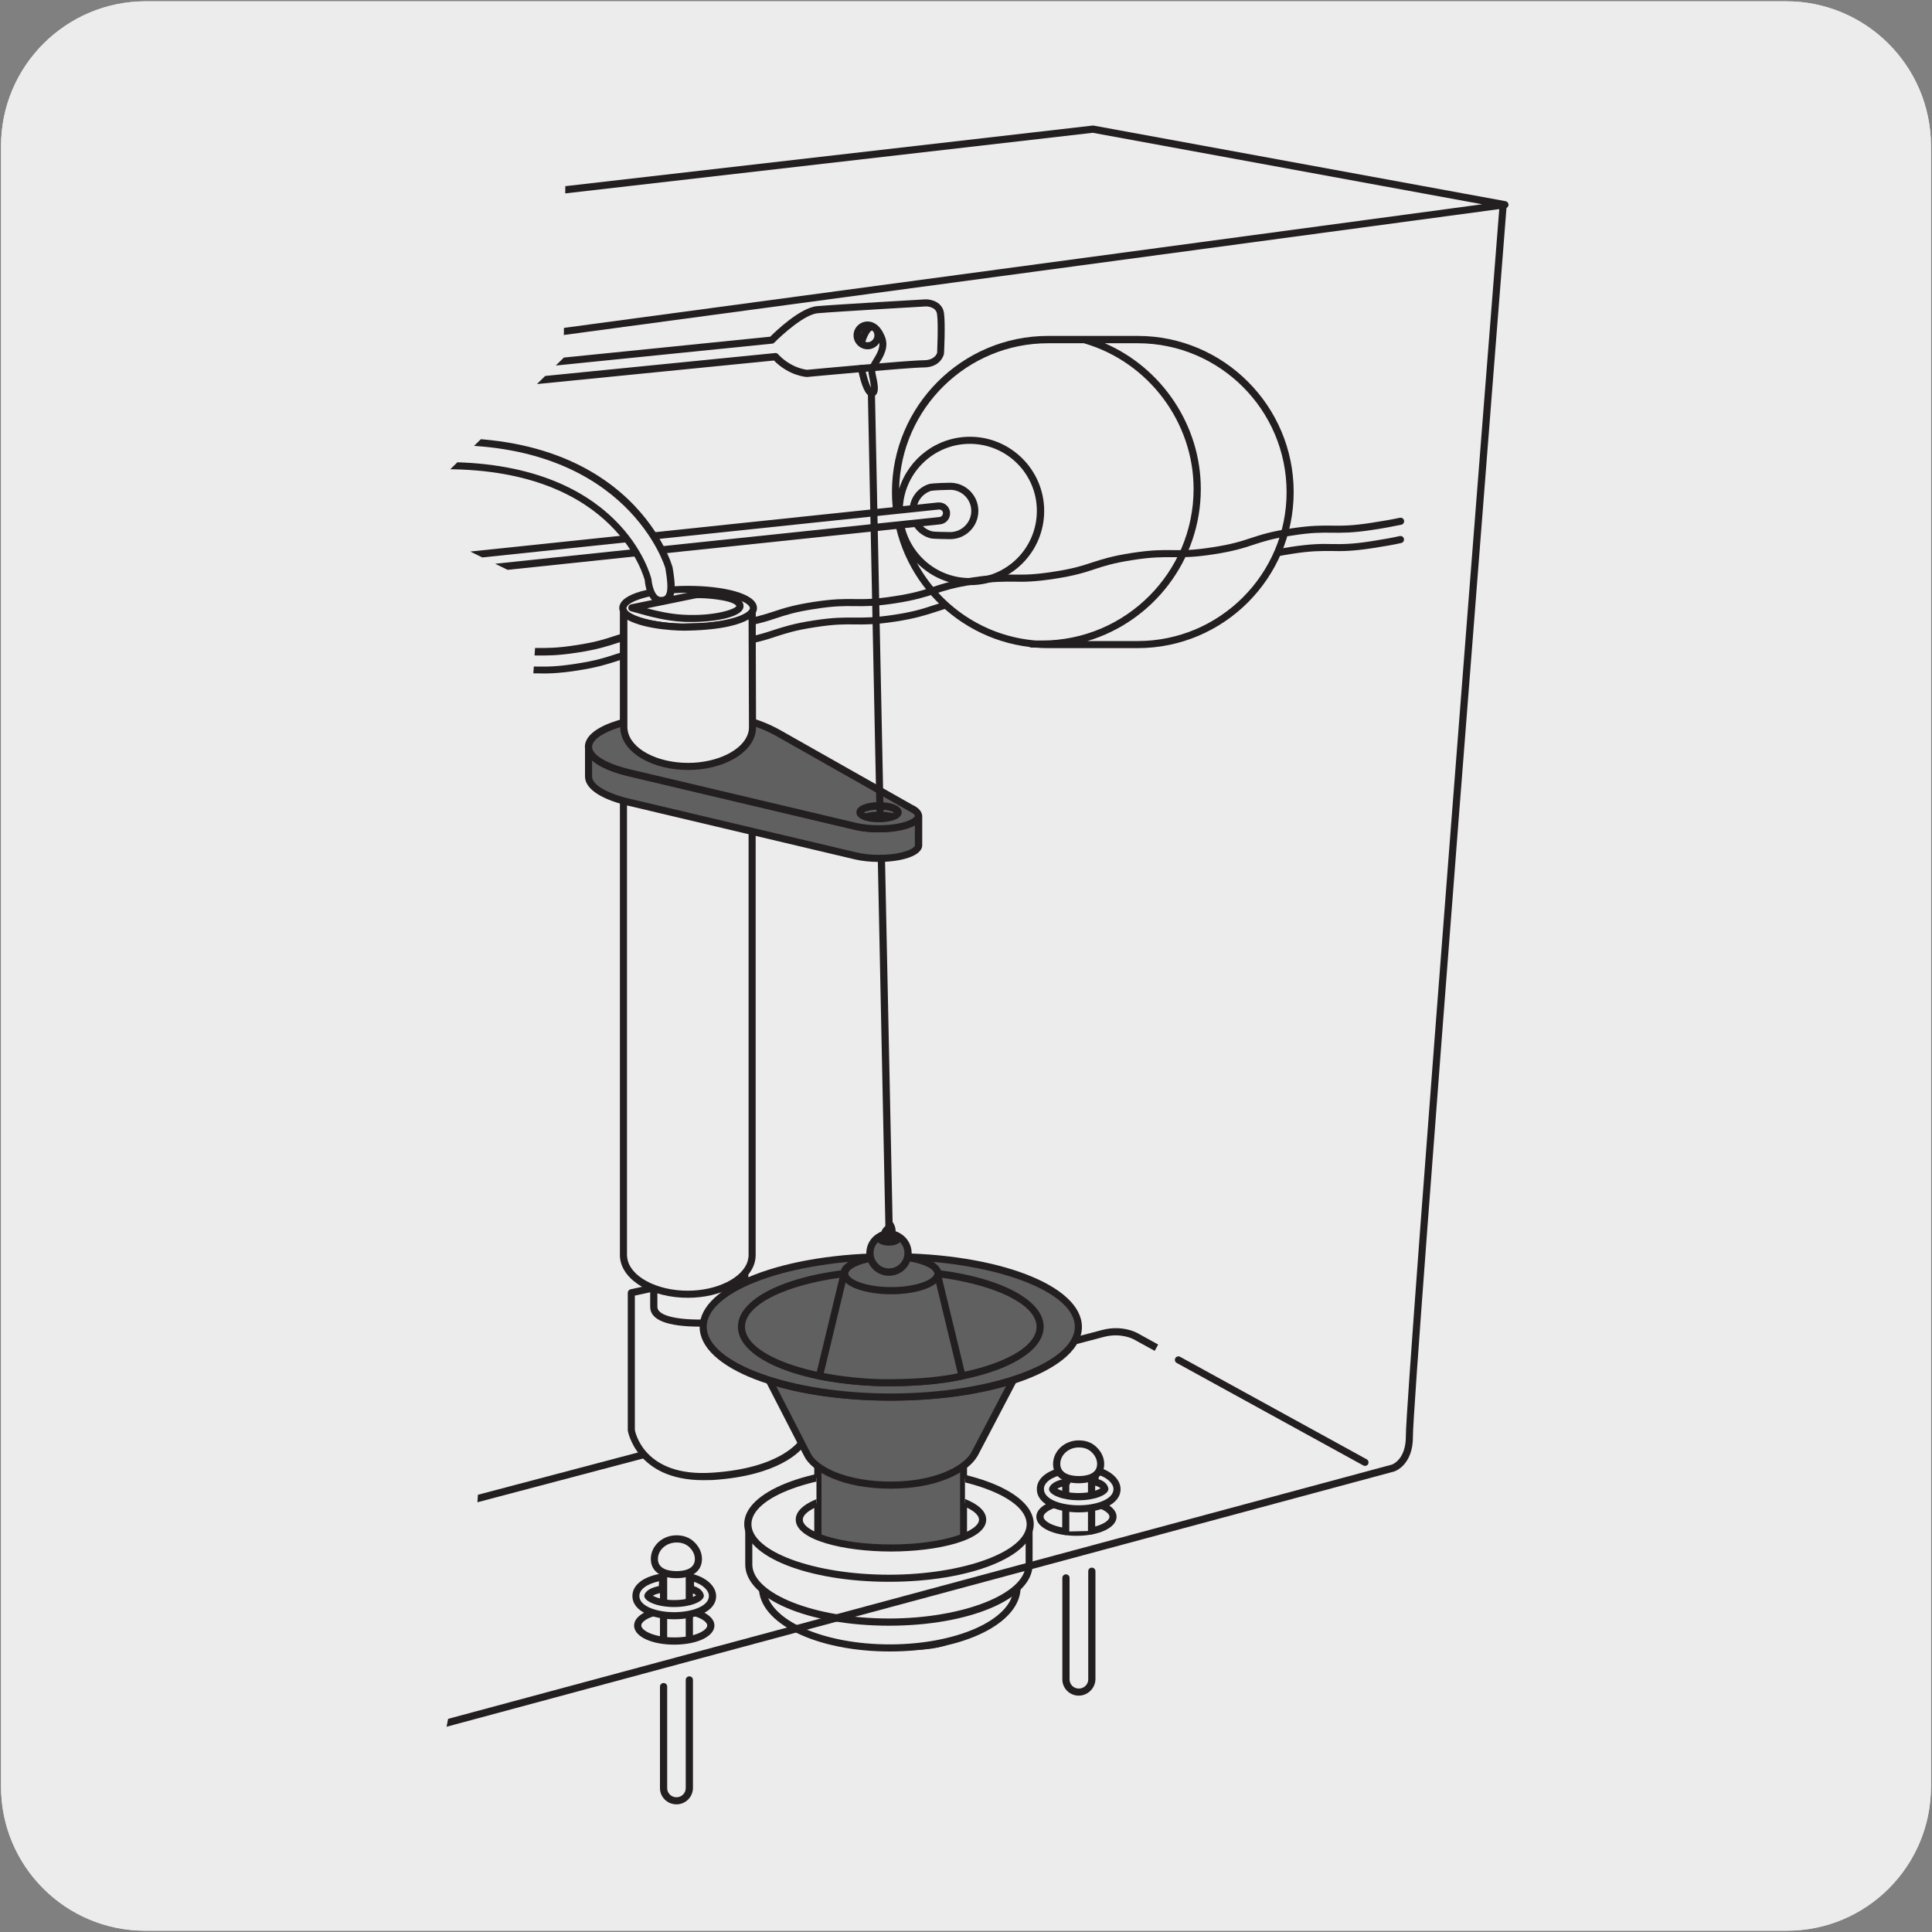 <svg enable-background="new 0 0 150 150" viewBox="0 0 150 150" xmlns="http://www.w3.org/2000/svg" xmlns:xlink="http://www.w3.org/1999/xlink"><rect x="0" y="0" width="150" height="150" fill="#808080" stroke="none"/><clipPath id="a"><path d="m43.97 6.32-.21 21.46-12.62 12.41 10.73 5.26-5.34 79.13-2.8 14.29 9.89-1.68.21 5.39s12.53.24 27.34.42h44.12c1.54-.07 2.63-.16 3.15-.27v-136.41z"/></clipPath><clipPath id="b"><path d="m74.92 118.29h-11.53v-3.85h-.89s-5.55.65-5.56 2.64-.8 6.08 10.83 6.3c11.64.22 13.4-3.97 13.22-5.02s-.64-2.28-2.48-3.02c-1.33-.54-2.98-.91-3.59-1.07z"/></clipPath><path d="m11.32.1h127.31c6.21-.02 11.27 5 11.29 11.21v.03 127.37c0 6.18-5.01 11.19-11.19 11.19h-127.46c-6.18 0-11.19-5.01-11.19-11.19v-127.37c0-6.21 5.04-11.24 11.24-11.24z" fill="#edecec"/><path d="m11.32.1h127.31c6.21-.02 11.27 5 11.29 11.21v.03 127.37c0 6.18-5.01 11.19-11.19 11.19h-127.46c-6.18 0-11.19-5.01-11.19-11.19v-127.37c0-6.21 5.04-11.24 11.24-11.24z" fill="#edecec"/><path d="m57.05 59.34s.5-.21-.2-.44" fill="#fff"/><path d="m55.5 57.96 2.02.54-.47.84" fill="#fff"/><path d="m57.05 59.47c-.05 0-.09-.03-.12-.08-.03-.06 0-.14.07-.16.04-.02.09-.05.1-.07-.01 0-.06-.06-.29-.14-.07-.02-.1-.09-.08-.16s.09-.1.16-.08c.19.06.45.17.46.37.01.19-.21.28-.25.3-.02.02-.04.02-.05.02z" fill="#231f20"/><path d="m57.05 59.47c-.02 0-.04-.01-.06-.02-.06-.03-.08-.11-.05-.17l.4-.7-1.86-.5c-.07-.02-.11-.09-.09-.15.02-.07.09-.1.15-.09l2.02.55c.04.01.07.04.08.07.02.04.01.08-.01.11l-.47.84c-.03.04-.07.06-.11.06z" fill="#231f20"/><g clip-path="url(#a)"><path d="m84.75 121.98v8.4c0 .54-.45.98-1 .98s-1-.44-1-.98v-7.88" fill="#edecec"/></g><g clip-path="url(#a)"><path d="m83.75 131.65c-.7 0-1.27-.57-1.27-1.26v-7.88c0-.15.12-.28.28-.28.15 0 .28.12.28.28v7.88c0 .39.32.71.72.71s.73-.32.73-.71v-8.4c0-.15.12-.28.28-.28.15 0 .28.12.28.28v8.4c-.02.69-.6 1.26-1.3 1.26z" fill="#231f20"/></g><g clip-path="url(#a)"><path d="m53.52 130.43v8.4c0 .54-.45.98-1 .98s-1-.44-1-.98v-7.88" fill="#edecec"/></g><g clip-path="url(#a)"><path d="m105.98 113.81c-.05 0-.09-.01-.13-.03l-14.49-7.96c-.13-.07-.18-.24-.11-.37s.24-.18.37-.11l14.49 7.96c.13.07.18.24.11.37-.04.09-.14.14-.24.14z" fill="#231f20"/></g><g clip-path="url(#a)"><path d="m-16.8 130.87c-.12 0-.23-.08-.27-.21-.04-.15.05-.3.2-.34 1.01-.27 100.81-26.65 102.48-27.07 1.49-.38 2.56.18 2.68.24.25.14 1.63.9 1.63.9l-.27.49s-1.39-.76-1.64-.9c-.04-.02-.97-.52-2.28-.19-1.67.42-101.47 26.8-102.48 27.07-.01.01-.03.01-.05.01z" fill="#231f20"/></g><g clip-path="url(#a)"><path d="m52.52 140.09c-.7 0-1.28-.56-1.28-1.26v-7.88c0-.15.12-.28.28-.28s.28.12.28.28v7.88c0 .39.32.71.72.71s.72-.32.72-.71v-8.4c0-.15.12-.28.28-.28s.28.12.28.28v8.4c-.01.7-.58 1.26-1.28 1.26z" fill="#231f20"/></g><g clip-path="url(#a)"><path d="m.78 58.41c-.41 0-.71-.02-.88-.06-.15-.04-.24-.18-.2-.33s.19-.24.33-.2c.65.15 4.47-.1 7.65-.59 1.52-.23 2.24-.47 3.01-.72.75-.24 1.53-.5 3.09-.74s2.38-.23 3.17-.22c.8.01 1.56.02 3.08-.22 1.52-.23 2.24-.47 3.01-.72.75-.24 1.53-.5 3.09-.74 1.57-.24 2.38-.23 3.17-.22.8 0 1.56.02 3.08-.22 1.52-.23 2.24-.47 3-.72.75-.24 1.53-.5 3.1-.74s2.38-.23 3.17-.22c.81.01 1.56.02 3.08-.22 1.52-.23 2.24-.47 3.01-.72.75-.24 1.53-.5 3.09-.74 1.57-.24 2.38-.23 3.17-.22.8.01 1.56.02 3.08-.22 1.52-.23 2.24-.47 3-.72.75-.24 1.53-.5 3.09-.74s2.37-.23 3.17-.22c.8 0 1.56.01 3.08-.22s2.24-.47 3-.72c.75-.24 1.53-.5 3.1-.74s2.38-.23 3.17-.23c.81.01 1.56.02 3.08-.22 1.52-.23 2.24-.47 3.01-.72.75-.25 1.53-.5 3.09-.74 1.57-.24 2.39-.24 3.17-.22.81 0 1.56.02 3.08-.22 1.53-.23 2.25-.47 3.01-.72.75-.24 1.52-.5 3.09-.74s2.39-.24 3.17-.22c.79.01 1.56.02 3.08-.22.96-.15 1.64-.27 2.2-.4.15-.03.3.06.33.21s-.06.3-.21.33c-.57.13-1.26.25-2.23.4-1.57.24-2.38.24-3.17.22-.8 0-1.56-.02-3.08.22-1.52.23-2.24.47-3 .72-.75.24-1.53.5-3.1.74s-2.38.23-3.17.22c-.8-.01-1.56-.02-3.08.22-1.52.23-2.24.47-3 .72-.75.24-1.53.5-3.09.74s-2.37.23-3.17.22-1.56-.01-3.08.22c-1.53.23-2.25.47-3.01.72-.75.24-1.53.5-3.09.74-1.57.24-2.38.23-3.17.22-.81-.01-1.56-.02-3.08.22-1.52.23-2.24.47-3.01.72-.75.25-1.53.5-3.09.74-1.57.24-2.39.24-3.17.22-.8 0-1.56-.02-3.08.22-1.52.23-2.24.47-3 .72-.75.24-1.53.5-3.09.74-1.57.24-2.37.24-3.17.22-.8 0-1.56-.01-3.08.22s-2.25.47-3.01.72c-.75.25-1.53.5-3.09.74-1.57.24-2.38.23-3.17.22-.8 0-1.56-.02-3.08.22-1.52.23-2.24.47-3 .72-.75.24-1.53.5-3.09.74-1.57.24-2.37.24-3.17.22-.8 0-1.56-.02-3.08.22-1.52.23-2.24.47-3 .72-.75.25-1.53.5-3.09.74-2.49.39-5.48.65-7.02.65z" fill="#231f20"/></g><g clip-path="url(#a)"><path d="m64.3 107.98.36-6.57-10.9-2.09-4.75 1.04v10.65s.62 3.95 6.28 3.6c5.66-.36 7.02-2.65 7.02-2.65l1.99-.89z" fill="#edecec"/></g><g clip-path="url(#a)"><path d="m54.6 114.92c-5.2 0-5.85-3.81-5.86-3.85v-10.7c0-.13.09-.24.22-.27l4.75-1.04c.04-.01.08-.01.11 0l10.9 2.09c.14.03.23.15.22.29l-.36 6.56-.01 3.09c0 .11-.06.21-.16.25l-1.92.86c-.3.43-1.97 2.38-7.18 2.71-.25 0-.48.01-.71.01zm-5.31-14.33v10.43c.02.11.67 3.67 5.98 3.32 5.41-.34 6.78-2.5 6.8-2.52.03-.05.07-.09.13-.11l1.83-.81.01-2.92v-.01l.34-6.32-10.6-2.03z" fill="#231f20"/></g><g clip-path="url(#a)"><path d="m63.5 113.47v12.13c0 .1.01.19.02.29.24 1.76 2.67 1.97 5.63 1.97 2.79 0 5.09-.04 5.57-1.65.06-.2.1-.4.1-.61v-12.22c-6.99 2.09-11.32.09-11.32.09" fill="#606060"/></g><g clip-path="url(#a)"><path d="m69.16 128.13c-2.96 0-5.63-.17-5.91-2.2-.01-.11-.03-.22-.03-.33v-12.13c0-.09.05-.18.13-.23s.18-.06.26-.02c.04.02 4.32 1.93 11.12-.11.08-.02.17-.01.24.04s.11.13.11.22v12.22c0 .22-.03.45-.11.69-.52 1.85-3.09 1.85-5.81 1.85zm-5.38-14.25v11.72c0 .09.01.17.02.25.2 1.44 2.2 1.73 5.36 1.73 2.95 0 4.91-.1 5.3-1.45.06-.19.08-.36.08-.53v-11.85c-5.7 1.61-9.56.56-10.76.13z" fill="#231f20"/></g><g clip-path="url(#a)"><path d="m63.5 123.87v.54c0 .1.01.19.02.29.24 1.77 2.67 3.15 5.63 3.15 2.79 0 5.09-1.22 5.57-2.83.06-.2.1-.4.1-.61v-.54" fill="#fff"/></g><g clip-path="url(#a)"><path d="m69.16 128.13c-3.1 0-5.65-1.46-5.91-3.39-.01-.11-.03-.21-.03-.33v-.54c0-.15.12-.28.28-.28.15 0 .28.12.28.28v.54c0 .09.01.17.02.25.22 1.63 2.58 2.91 5.36 2.91 2.58 0 4.86-1.13 5.3-2.63.06-.19.08-.36.08-.53v-.54c0-.15.12-.28.28-.28.15 0 .28.12.28.28v.54c0 .23-.03.45-.11.69-.52 1.75-2.97 3.03-5.83 3.03z" fill="#231f20"/></g><g clip-path="url(#a)"><path d="m63.5 122.72v.55c0 .1.01.19.02.29.24 1.77 2.67 3.15 5.63 3.15 2.79 0 5.09-1.22 5.57-2.83.06-.2.1-.4.1-.61v-.55" fill="#fff"/></g><g clip-path="url(#a)"><path d="m69.16 126.98c-3.1 0-5.65-1.46-5.91-3.39-.01-.11-.03-.21-.03-.32v-.55c0-.15.12-.28.28-.28.15 0 .28.12.28.28v.55c0 .08.01.17.02.25.22 1.63 2.58 2.91 5.36 2.91 2.58 0 4.86-1.13 5.3-2.63.06-.19.08-.36.08-.53v-.55c0-.15.12-.28.28-.28.15 0 .28.12.28.28v.55c0 .22-.03.45-.11.69-.52 1.75-2.97 3.02-5.83 3.02z" fill="#231f20"/></g><g clip-path="url(#a)"><path d="m78.93 122.9c-2.65 1.75-4.58 2.64-9.77 2.64-5.22 0-9.16-2.03-9.93-2.42-.02-.01-.02-.11-.02-.13-.01.09-.02.18-.02.26 0 2.59 4.42 4.7 9.88 4.7s9.89-2.1 9.89-4.7c0-.06 0-.11-.01-.17 0 .01-.01-.19-.02-.18" fill="#edecec"/></g><g clip-path="url(#a)"><path d="m69.08 128.22c-5.7 0-10.16-2.18-10.16-4.97 0-.09.01-.19.02-.29.01-.14.13-.25.28-.25.13 0 .25.1.27.23 3.08 1.53 6.4 2.32 9.68 2.32 5.29 0 7.16-.98 9.61-2.6.07-.05.17-.06.25-.03.17.06.18.21.19.33h-.01c.01.03.02.06.02.09.01.06.01.13.01.19 0 2.8-4.46 4.98-10.16 4.98zm-9.58-4.66c.35 2.29 4.51 4.11 9.58 4.11 5.2 0 9.45-1.91 9.6-4.28-2.36 1.52-4.36 2.43-9.52 2.43-3.27-.01-6.61-.78-9.66-2.26z" fill="#231f20"/></g><g clip-path="url(#a)"><path d="m69.18 124.84c-3.49 0-7.21-.82-7.21-2.33s3.71-2.33 7.21-2.33c3.49 0 7.2.82 7.2 2.33s-3.71 2.33-7.2 2.33zm0-4.11c-4.12 0-6.65 1.04-6.65 1.78s2.53 1.78 6.65 1.78 6.65-1.04 6.65-1.78-2.53-1.78-6.65-1.78z" fill="#231f20"/></g><g clip-path="url(#a)"><path d="m79.9 121.47c0 2.47-4.87 4.48-10.88 4.48s-10.89-2-10.89-4.48v-2.57l2.8-.91s1.84 2.97 7.88 3.14c6.59.19 8.78-3.14 8.78-3.14l2.31.91z" fill="#edecec"/></g><g clip-path="url(#a)"><path d="m69.02 126.22c-6.26 0-11.16-2.09-11.16-4.75v-2.57c0-.12.08-.23.19-.26l2.8-.91c.12-.04.25.01.32.12.02.03 1.86 2.85 7.65 3.01 6.32.2 8.52-2.99 8.54-3.02.07-.11.21-.15.33-.1l2.31.91c.11.04.17.14.17.26v2.57c.01 2.65-4.89 4.74-11.15 4.74zm-10.61-7.13v2.37c0 2.28 4.86 4.2 10.61 4.2s10.61-1.92 10.61-4.2v-2.38l-1.94-.76c-.58.72-3.03 3.26-8.88 3.08-5.33-.15-7.46-2.43-7.98-3.09z" fill="#231f20"/></g><g clip-path="url(#a)"><path d="m43.97 6.32-.21 21.46-12.62 12.41 10.73 5.26-5.34 79.13-2.8 14.29 9.89-1.68.21 5.39s12.53.24 27.34.42h44.12c1.54-.07 2.63-.16 3.15-.27v-136.41z" fill="none"/></g><g clip-path="url(#a)"><g clip-path="url(#b)"><path d="m69.02 114.14c-6.05 0-10.96 1.88-10.96 4.2s4.91 4.2 10.96 4.2 10.96-1.88 10.96-4.2-4.91-4.2-10.96-4.2m.15 6.05c-3.93 0-7.12-.99-7.12-2.2 0-1.22 3.19-2.21 7.12-2.21s7.12.99 7.12 2.21c0 1.21-3.19 2.2-7.12 2.2" fill="#edecec"/></g><g clip-path="url(#b)"><path d="m69.02 122.81c-6.3 0-11.24-1.97-11.24-4.48s4.94-4.47 11.24-4.47 11.24 1.96 11.24 4.47c0 2.52-4.94 4.48-11.24 4.48zm0-8.39c-5.79 0-10.68 1.79-10.68 3.92s4.89 3.92 10.68 3.92 10.69-1.8 10.69-3.92c-.01-2.13-4.9-3.92-10.69-3.92zm.15 6.04c-3.58 0-7.39-.87-7.39-2.48s3.81-2.48 7.39-2.48c3.59 0 7.4.87 7.4 2.48 0 1.62-3.81 2.48-7.4 2.48zm0-4.4c-4.03 0-6.84 1.02-6.84 1.93s2.81 1.92 6.84 1.92 6.84-1.01 6.84-1.92c0-.92-2.81-1.93-6.84-1.93z" fill="#231f20"/></g></g><g clip-path="url(#a)"><path d="m54.36 103c-2.57 0-3.88-.52-3.88-1.53v-1.42c0-.15.12-.28.28-.28s.28.12.28.28v1.42c0 .61 1.24.98 3.32.98 1.9 0 3.18-.76 3.18-1.46v-2.11c0-.15.12-.28.28-.28s.28.12.28.28v2.11c-.01 1.12-1.65 2.01-3.74 2.01z" fill="#231f20"/></g><g clip-path="url(#a)"><path d="m86.42 117.76c0 .67-1.27 1.21-2.84 1.21s-2.84-.54-2.84-1.21 1.27-1.2 2.84-1.2c1.57-.01 2.84.53 2.84 1.2" fill="#edecec"/></g><g clip-path="url(#a)"><path d="m83.58 119.24c-1.78 0-3.12-.64-3.12-1.48s1.34-1.48 3.12-1.48 3.11.64 3.11 1.48-1.34 1.48-3.11 1.48zm0-2.41c-1.59 0-2.56.54-2.56.93s.97.93 2.56.93 2.56-.54 2.56-.93-.97-.93-2.56-.93z" fill="#231f20"/></g><g clip-path="url(#a)"><path d="m82.75 118.91v-4.92c0-.54.45-.98 1-.98s1 .44 1 .98v4.87" fill="#edecec"/></g><g clip-path="url(#a)"><path d="m82.75 119.18c-.15 0-.28-.12-.28-.28v-4.92c0-.69.57-1.26 1.28-1.26.7 0 1.28.57 1.28 1.26v4.87c0 .15-.12.28-.28.28s-.28-.12-.28-.28v-4.87c0-.39-.32-.71-.72-.71s-.73.32-.73.71v4.92c.01.16-.12.28-.27.28z" fill="#231f20"/></g><g clip-path="url(#a)"><path d="m83.75 117.14c-1.48 0-2.98-.53-2.98-1.54 0-.72.8-1.28 2.09-1.47l-.03.93c-.93.13-1.1.46-1.11.54.02.14.69.59 2.03.59 1.35 0 2-.45 2.03-.59-.02-.09-.11-.4-.75-.54l-.02-.92c1.01.22 1.72.83 1.72 1.47 0 1.01-1.5 1.53-2.98 1.53" fill="#edecec"/></g><g clip-path="url(#a)"><path d="m83.75 117.42c-1.57 0-3.25-.57-3.25-1.81 0-.87.89-1.54 2.33-1.75.09-.01.16.01.22.07s.09.13.09.22l-.03.93c0 .13-.1.25-.24.26-.43.06-.66.17-.78.24.23.13.76.34 1.65.34.96 0 1.5-.24 1.7-.37-.11-.12-.34-.19-.48-.22-.12-.03-.21-.14-.22-.26l-.02-.92c0-.08.04-.17.1-.22.07-.05.15-.07.24-.06 1.14.25 1.94.96 1.94 1.74 0 1.24-1.68 1.81-3.25 1.81zm-1.17-2.95c-.94.2-1.53.63-1.53 1.14 0 .82 1.39 1.26 2.7 1.26s2.7-.44 2.7-1.26c0-.43-.47-.87-1.16-1.1l.01.34c.42.13.67.37.75.69.01.04.01.08 0 .12-.07.4-1.02.82-2.3.82-1.29 0-2.24-.42-2.3-.82-.01-.03-.01-.06 0-.08.01-.09.13-.54 1.12-.74z" fill="#231f20"/></g><g clip-path="url(#a)"><path d="m85.46 113.67c0 .86-.76 1.21-1.71 1.21s-1.71-.35-1.71-1.21.76-1.56 1.71-1.56c.17 0 .73 0 1.18.43.31.3.53.69.53 1.13" fill="#edecec"/></g><g clip-path="url(#a)"><path d="m83.75 115.16c-1.24 0-1.99-.56-1.99-1.49 0-1.01.89-1.84 1.99-1.84.56 0 1.02.17 1.37.51.4.38.61.84.61 1.33 0 .93-.74 1.49-1.98 1.49zm0-2.78c-.79 0-1.43.58-1.43 1.28 0 .81.9.94 1.43.94.54 0 1.43-.12 1.43-.94 0-.42-.24-.74-.44-.93-.37-.35-.84-.35-.99-.35z" fill="#231f20"/></g><g clip-path="url(#a)"><path d="m55.19 126.2c0 .67-1.27 1.2-2.84 1.2s-2.84-.54-2.84-1.2c0-.67 1.27-1.21 2.84-1.21 1.57.01 2.84.55 2.84 1.21" fill="#edecec"/></g><g clip-path="url(#a)"><path d="m52.35 127.69c-1.78 0-3.12-.64-3.12-1.48 0-.85 1.34-1.48 3.12-1.48s3.12.64 3.12 1.48c-.01.84-1.35 1.48-3.12 1.48zm0-2.42c-1.59 0-2.56.54-2.56.93s.97.93 2.56.93 2.56-.54 2.56-.93c0-.38-.97-.93-2.56-.93z" fill="#231f20"/></g><g clip-path="url(#a)"><path d="m51.52 127.09v-5.73c0-.54.45-.99 1-.99s1 .44 1 .99v5.68" fill="#edecec"/></g><g clip-path="url(#a)"><path d="m51.52 127.37c-.15 0-.28-.12-.28-.28v-5.73c0-.7.57-1.26 1.28-1.26.7 0 1.28.57 1.28 1.26v5.68c0 .15-.12.28-.28.28-.15 0-.28-.12-.28-.28v-5.68c0-.39-.32-.71-.72-.71s-.72.32-.72.71v5.73c0 .15-.13.28-.28.28z" fill="#231f20"/></g><g clip-path="url(#a)"><path d="m54.23 121.04c0 .86-.76 1.21-1.71 1.21s-1.71-.35-1.71-1.21.76-1.56 1.71-1.56c.17 0 .73 0 1.18.43.31.3.53.69.53 1.13" fill="#edecec"/></g><g clip-path="url(#a)"><path d="m52.52 122.53c-1.24 0-1.99-.56-1.99-1.49 0-1.01.89-1.84 1.99-1.84.55 0 1.01.17 1.37.51.4.38.61.84.61 1.33 0 .93-.74 1.49-1.98 1.49zm0-2.77c-.79 0-1.44.58-1.44 1.28 0 .81.9.94 1.44.94s1.43-.12 1.43-.94c0-.42-.24-.74-.44-.93-.38-.35-.84-.35-.99-.35z" fill="#231f20"/></g><g clip-path="url(#a)"><path d="m52.35 125.45c-1.48 0-2.98-.53-2.98-1.54 0-.72.8-1.29 2.09-1.47l-.03.93c-.93.13-1.1.46-1.12.54.03.14.69.59 2.03.59 1.35 0 2.01-.45 2.03-.59-.02-.09-.11-.4-.75-.54l-.02-.92c1.01.22 1.72.83 1.72 1.47.01 1-1.49 1.53-2.97 1.53" fill="#edecec"/></g><g clip-path="url(#a)"><path d="m52.35 125.72c-1.57 0-3.25-.57-3.25-1.81 0-.87.89-1.54 2.33-1.75.08-.01.16.01.22.07s.09.13.09.22l-.03.94c0 .13-.1.24-.24.26-.41.06-.65.16-.78.24.23.13.76.34 1.65.34.96 0 1.5-.24 1.7-.37-.11-.12-.34-.19-.48-.22-.12-.03-.21-.14-.22-.26l-.02-.92c0-.09.04-.17.1-.22.07-.05.15-.07.24-.06 1.14.25 1.94.96 1.94 1.74 0 1.23-1.68 1.8-3.25 1.8zm-1.18-2.95c-.94.2-1.53.63-1.53 1.14 0 .82 1.39 1.26 2.7 1.26s2.7-.44 2.7-1.26c0-.43-.47-.87-1.16-1.1l.01.34c.52.17.7.46.75.69.01.04.01.07 0 .11-.07.4-1.01.82-2.3.82s-2.23-.42-2.31-.81c-.01-.03-.01-.07 0-.1.02-.13.18-.53 1.12-.72z" fill="#231f20"/></g><g clip-path="url(#a)"><path d="m88.33 50.05h-6.96c-6.51 0-11.84-5.33-11.84-11.84s5.33-11.84 11.84-11.84h6.96c6.51 0 11.84 5.33 11.84 11.84s-5.33 11.84-11.84 11.84" fill="#edecec"/></g><g clip-path="url(#a)"><path d="m88.33 50.32h-6.96c-.32 0-.64-.01-.96-.04h-.33c-.06 0-.11-.02-.16-.05-6-.72-10.67-5.84-10.67-12.03 0-6.68 5.44-12.12 12.12-12.12h6.96c6.68 0 12.11 5.44 12.11 12.12 0 6.69-5.43 12.12-12.11 12.12zm-3.9-.55h3.9c6.37 0 11.56-5.19 11.56-11.56 0-6.38-5.19-11.56-11.56-11.56h-2.55c4.45 1.93 7.45 6.39 7.45 11.31 0 5.57-3.72 10.29-8.8 11.81zm-4-.04h.47c6.49 0 11.77-5.28 11.77-11.77 0-5.17-3.48-9.82-8.45-11.29-.02-.01-.03-.01-.05-.02h-2.8c-6.29 0-11.42 5.05-11.56 11.3.73-2.34 2.92-4.04 5.5-4.04 3.17 0 5.76 2.58 5.76 5.76s-2.58 5.76-5.76 5.76c-1.61 0-3.07-.66-4.12-1.73 1.81 3.35 5.24 5.71 9.24 6.03zm-5.13-15.27c-2.87 0-5.21 2.34-5.21 5.21s2.34 5.21 5.21 5.21 5.2-2.34 5.2-5.21c.01-2.87-2.33-5.21-5.2-5.21zm-1.53 7.4c-.01 0-1.29-.01-1.5-.06-.98-.24-1.66-1.12-1.66-2.13 0-.96.61-1.8 1.52-2.09.26-.08 1.63-.1 1.64-.1 1.21 0 2.19.98 2.19 2.19s-.98 2.19-2.19 2.19zm0-3.83c-.27 0-1.32.04-1.48.08-.68.22-1.14.84-1.14 1.56 0 .76.51 1.41 1.25 1.59.13.03 1.09.05 1.37.05.9 0 1.64-.74 1.64-1.64s-.73-1.64-1.64-1.64z" fill="#231f20"/></g><g clip-path="url(#a)"><path d="m26.1 45.35 46.88-4.92c.31-.03.54-.32.51-.63s-.32-.54-.63-.51l-46.88 4.91c-.31.03-.55.32-.51.63.03.32.32.55.63.52" fill="#edecec"/></g><g clip-path="url(#a)"><path d="m26.04 45.63c-.43 0-.8-.32-.85-.76-.05-.47.29-.89.76-.94l46.88-4.92c.47-.04.89.3.93.76.05.47-.29.89-.76.94l-46.88 4.93c-.02-.01-.05-.01-.08-.01zm46.88-6.07c-.01 0-.02 0-.03 0l-46.88 4.92c-.17.02-.28.17-.27.33.02.16.16.29.33.26l46.88-4.93c.16-.02.28-.17.26-.33-.01-.14-.14-.25-.29-.25z" fill="#231f20"/></g><g clip-path="url(#a)"><path d="m-5.14 32.97c4.18-.41 65.07-6.58 65.07-6.58s2.18-2.24 3.54-2.36c1.35-.12 8.43-.53 8.43-.53s1 0 1.12.83c.12.82 0 3.12 0 3.12s-.2.79-1.32.79-9.06.74-9.06.74-1.32-.09-2.44-1.3" fill="#edecec"/></g><g clip-path="url(#a)"><path d="m60.2 27.69-65.23 6.5" fill="#fff"/></g><g clip-path="url(#a)"><path d="m-5.02 34.46c-.14 0-.26-.11-.28-.25-.02-.15.1-.29.25-.3l65.23-6.5c.09-.01.17.02.23.09 1.03 1.11 2.24 1.21 2.26 1.21.28-.03 7.92-.74 9.04-.74.86 0 1.03-.52 1.05-.58-.01 0 .11-2.23-.01-3.01-.08-.58-.81-.59-.85-.59-.05 0-7.07.41-8.41.53-1.03.09-2.78 1.68-3.37 2.28-.05.05-.1.08-.17.08-.61.06-60.93 6.17-65.07 6.58-.15.02-.29-.1-.3-.25-.02-.15.1-.29.25-.3 4.06-.4 62.19-6.29 64.97-6.57.4-.4 2.33-2.26 3.64-2.37 1.34-.12 8.37-.53 8.44-.53.45 0 1.29.22 1.41 1.06s.01 3.08 0 3.18c-.02.09-.27 1.05-1.59 1.05-1.1 0-8.96.73-9.04.74-.1 0-1.41-.1-2.57-1.28l-65.09 6.47c-.01 0-.02 0-.02 0z" fill="#231f20"/></g><g clip-path="url(#a)"><path d="m30.98 50.72c0 2.44-5.19 4.43-11.82 4.43s-12-1.98-12-4.43v-1.92h23.97z" fill="#edecec"/></g><g clip-path="url(#a)"><path d="m19.16 55.42c-6.89 0-12.28-2.07-12.28-4.7v-1.92c0-.15.12-.28.28-.28h23.97c.08 0 .15.03.2.09s.08.13.07.21l-.15 1.91c-.01 2.63-5.32 4.69-12.09 4.69zm-11.72-6.34v1.64c0 2.25 5.37 4.15 11.73 4.15s11.54-1.86 11.54-4.15c0-.01 0-.02 0-.02l.13-1.62z" fill="#231f20"/></g><g clip-path="url(#a)"><path d="m31.17 48.8c0 2.44-5.37 4.43-12 4.43s-12.01-1.98-12.01-4.43c0-2.44 5.37-4.43 12.01-4.43 6.62 0 12 1.99 12 4.43" fill="#edecec"/></g><g clip-path="url(#a)"><path d="m19.16 53.51c-6.89 0-12.28-2.07-12.28-4.7s5.39-4.7 12.28-4.7 12.28 2.07 12.28 4.7-5.39 4.7-12.28 4.7zm0-8.86c-6.36 0-11.73 1.9-11.73 4.15s5.37 4.15 11.73 4.15 11.73-1.9 11.73-4.15-5.37-4.15-11.73-4.15z" fill="#231f20"/></g><g clip-path="url(#a)"><path d="m28.03 58.08s.84.64 2.21.02c.2-.09.59-.42.59-.99v-5.79" fill="#edecec"/></g><g clip-path="url(#a)"><path d="m29.09 58.65c-.75 0-1.2-.33-1.22-.35-.12-.09-.14-.27-.05-.39s.27-.14.39-.05c.03.03.75.53 1.93-.01.11-.05.42-.29.42-.74v-5.79c0-.15.12-.28.28-.28.15 0 .28.12.28.28v5.79c0 .72-.49 1.13-.75 1.25-.5.21-.93.29-1.28.29zm38.27-31.53c-.6 0-1.09-.49-1.09-1.08 0-.6.49-1.08 1.09-1.08s1.08.49 1.08 1.08-.49 1.08-1.08 1.08zm0-1.61c-.29 0-.53.24-.53.53s.24.53.53.53.53-.24.53-.53c0-.3-.24-.53-.53-.53z" fill="#231f20"/></g><g clip-path="url(#a)"><path d="m48.41 47.59v49.85c0 .09.01.17.02.26.21 1.56 2.36 2.78 4.97 2.78 2.46 0 4.49-1.08 4.91-2.5.05-.17.08-.35.08-.54v-49.93c-6.17 1.85-9.98.08-9.98.08" fill="#edecec"/></g><g clip-path="url(#a)"><path d="m53.4 100.76c-2.76 0-5.01-1.3-5.25-3.02-.02-.09-.02-.19-.02-.29v-49.86c0-.09.05-.18.13-.23s.18-.06.26-.02c.04.02 3.81 1.69 9.8-.1.09-.02.17-.01.24.04s.11.13.11.22v49.94c0 .21-.03.41-.09.62-.46 1.57-2.64 2.7-5.18 2.7zm-4.72-52.76v49.45c0 .07.01.14.02.21.19 1.43 2.26 2.55 4.7 2.55 2.26 0 4.26-.99 4.65-2.3.04-.15.07-.31.07-.46v-49.57c-4.95 1.39-8.32.51-9.44.12z" fill="#231f20"/></g><g clip-path="url(#a)"><path d="m58.5 47.21c0 .81-2.27 1.47-5.07 1.47s-5.07-.66-5.07-1.47 2.27-1.47 5.07-1.47 5.07.66 5.07 1.47" fill="#edecec"/></g><g clip-path="url(#a)"><path d="m53.43 48.96c-2.66 0-5.35-.6-5.35-1.75 0-2.3 10.69-2.3 10.69 0 .01 1.15-2.68 1.75-5.34 1.75zm0-2.94c-2.93 0-4.79.71-4.79 1.2s1.87 1.2 4.79 1.2c2.93 0 4.79-.71 4.79-1.2.01-.49-1.86-1.2-4.79-1.2z" fill="#231f20"/></g><g clip-path="url(#a)"><path d="m57.44 47.12c.19-.86-2.94-1-3.42-.95l-4.97 1.02c.73.18 2.32.73 4.05.81 2.25.11 4.23-.38 4.34-.88" fill="#edecec"/></g><g clip-path="url(#a)"><path d="m53.71 48.29c-.21 0-.42 0-.62-.01-1.43-.07-2.73-.44-3.59-.68-.2-.06-.37-.1-.51-.14-.13-.03-.21-.14-.21-.27s.09-.24.22-.27l4.97-1.02c.25-.02 2.93-.02 3.59.73.14.16.2.36.15.56-.16.7-2.09 1.1-4 1.1zm-3.48-1.06c.79.21 1.81.45 2.88.5 2.35.12 3.93-.42 4.06-.67 0-.01 0-.03-.03-.06-.4-.45-2.62-.6-3.1-.55z" fill="#231f20"/></g><g clip-path="url(#a)"><path d="m51.94 44.09c-.06-.37-3.67-11.7-21.29-9.52-17.63 2.18-18.45 13.86-18.45 13.86s0 1.48 1 1.27 1.41-1.57 1.41-1.57 2.89-11.68 19.39-11.97c14.27-.25 16.31 8.88 16.31 8.88s.13 1.6 1 1.6c1.01-.01.84-1.25.63-2.55" fill="#edecec"/></g><g clip-path="url(#a)"><path d="m13.01 49.99c-.27 0-.46-.1-.58-.2-.5-.41-.51-1.27-.51-1.37.01-.14 1.05-11.95 18.7-14.13 18.15-2.24 21.56 9.58 21.6 9.76.19 1.14.29 2.05-.12 2.54-.18.21-.44.32-.77.32-.89 0-1.22-1.16-1.27-1.85-.01-.05-2.12-8.63-15.46-8.63-.19 0-.38 0-.57.01-16.11.28-19.13 11.64-19.15 11.75-.02.08-.48 1.53-1.63 1.77-.09.02-.17.03-.24.03zm21.94-15.43c-1.32 0-2.75.09-4.28.28-8.99 1.11-13.46 4.75-15.63 7.61-2.35 3.09-2.58 5.96-2.58 5.99 0 .16.06.71.31.92.06.05.16.1.36.06.83-.17 1.2-1.37 1.21-1.38.03-.1 3.13-11.87 19.66-12.16 14.35-.23 16.56 9 16.58 9.09.03.39.23 1.38.73 1.38.22 0 .31-.07.35-.13.28-.33.12-1.35 0-2.09-.03-.14-2.89-9.57-16.71-9.57z" fill="#231f20"/></g><g clip-path="url(#a)"><path d="m23.67 42.32-7.66.17s-.71-.17-.71.75c0 1.83 1.06 2.3 1.06 2.3h6.9l2.12 1.41h5.13s3.54-.57 1.59-2.47h-5.48z" fill="#edecec"/></g><g clip-path="url(#a)"><path d="m25.38 47.22c-.06 0-.11-.02-.15-.05l-2.05-1.37h-6.82c-.04 0-.08-.01-.11-.02-.05-.02-1.22-.57-1.22-2.55 0-.4.11-.69.34-.87.25-.2.55-.17.66-.16l7.63-.17c.05 0 .12.02.17.05l2.88 2.11h5.39c.07 0 .14.03.19.08.56.55.77 1.08.62 1.56-.32 1.02-2.15 1.34-2.36 1.38zm.08-.55h5.04c.4-.07 1.69-.4 1.88-1 .08-.25-.06-.56-.4-.92h-5.37c-.06 0-.12-.02-.16-.05l-2.87-2.11-7.57.17c-.03-.01-.05 0-.07-.01s-.14-.03-.24.05c-.08.07-.13.22-.13.43 0 1.41.67 1.91.85 2.02h6.83c.06 0 .11.02.15.05z" fill="#231f20"/></g><g clip-path="url(#a)"><path d="m2.79 31.53c-.14 0-.25-.1-.27-.24-.03-.15.08-.29.23-.31l112.33-15.12-30.24-5.55-111.4 12.8c-.18.01-.29-.09-.31-.24s.09-.29.24-.31l111.45-12.81h.08l31.99 5.87c.13.02.23.14.23.28s-.1.25-.24.27l-114.05 15.35c-.02.01-.03.01-.04.01z" fill="#231f20"/></g><g clip-path="url(#a)"><path d="m7.72 56.34c-.13 0-.25-.1-.27-.23-.02-.15.08-.29.23-.32 1.52-.23 2.24-.47 3.01-.72.75-.24 1.53-.5 3.09-.74s2.38-.23 3.17-.22c.81.01 1.56.02 3.08-.22 1.52-.23 2.24-.47 3.01-.72.75-.24 1.53-.5 3.09-.74 1.57-.24 2.38-.23 3.17-.22.8.01 1.56.02 3.08-.22 1.52-.23 2.24-.47 3-.72.75-.24 1.53-.5 3.1-.74s2.37-.23 3.17-.22c.8 0 1.56.02 3.08-.22 1.52-.23 2.24-.47 3-.72.75-.24 1.53-.5 3.09-.74 1.57-.24 2.38-.23 3.18-.23.8.01 1.56.02 3.08-.21s2.24-.47 3.01-.72c.75-.25 1.53-.5 3.09-.74 1.57-.24 2.39-.23 3.17-.22.8.01 1.56.02 3.08-.22 1.52-.23 2.24-.47 3-.72.75-.25 1.53-.5 3.1-.74 1.56-.24 2.38-.23 3.17-.22.8.01 1.56.02 3.08-.22 1.53-.23 2.25-.47 3.01-.72.75-.24 1.53-.5 3.09-.74s2.38-.23 3.17-.22c.8.01 1.56.02 3.08-.22 1.52-.23 2.24-.47 3-.72.75-.25 1.53-.5 3.09-.74 1.57-.24 2.39-.23 3.17-.22.81.01 1.56.02 3.09-.22.91-.14 1.6-.26 2.2-.39.15-.03.3.06.33.21s-.06.3-.21.33c-.61.13-1.31.26-2.23.4-1.57.24-2.39.23-3.18.22-.8-.01-1.56-.02-3.08.22-1.52.23-2.24.47-3.01.72-.75.25-1.53.5-3.09.74-1.57.24-2.38.23-3.17.22-.8 0-1.56-.02-3.08.22-1.52.23-2.24.47-3 .72-.75.25-1.53.5-3.1.74s-2.38.24-3.17.22c-.8 0-1.56-.02-3.08.22-1.53.23-2.25.47-3.01.72-.75.24-1.53.5-3.09.74s-2.38.23-3.17.22c-.8-.01-1.56-.02-3.08.22-1.52.23-2.24.47-3 .72-.75.25-1.53.5-3.09.74-1.57.26-2.39.26-3.17.25-.81 0-1.56-.02-3.09.22-1.52.23-2.24.47-3 .72-.75.24-1.53.5-3.09.74-1.57.24-2.38.23-3.17.22-.81-.01-1.56-.02-3.08.22-1.53.23-2.25.47-3.01.72-.75.24-1.53.5-3.09.74s-2.38.24-3.17.22c-.81-.01-1.56-.02-3.08.22-1.52.23-2.24.47-3 .72-.75.24-1.53.5-3.09.74-1.57.24-2.39.24-3.17.22-.81-.01-1.56-.02-3.08.22-1.52.23-2.24.47-3 .72-.75.24-1.53.5-3.09.74-.04-.03-.05-.03-.07-.03z" fill="#231f20"/></g><g clip-path="url(#a)"><path d="m4.33 142.22c-.12 0-.23-.08-.27-.2-.04-.15.05-.3.19-.34 4.69-1.27 102.83-27.7 103.82-27.97.03-.01 1.09-.39 1.08-2.21-.02-3.16 6.98-91.85 7.28-95.62.01-.14.13-.25.28-.25h.02c.15.01.27.14.25.3-.07.92-7.3 92.44-7.28 95.58.02 2.25-1.41 2.73-1.47 2.74-1 .27-99.14 26.7-103.83 27.97-.02 0-.05 0-.07 0z" fill="#231f20"/></g><g clip-path="url(#a)"><path d="m67.69 30.8c-.02 0-.05 0-.07-.01-.4-.06-.74-.78-1.01-2.14-.03-.15.07-.29.22-.32.15-.02.29.07.32.22.12.63.32 1.26.47 1.55-.01-.27-.11-.72-.16-.97l-.02-.11c-.08-.37.14-.73.37-1.11.32-.52.64-1.05.35-1.66-.27-.57-.45-.59-.46-.59-.15.02-.42.5-.55 1.01-.04.15-.18.23-.34.2-.15-.04-.24-.19-.2-.34.08-.32.4-1.36 1.03-1.42.57-.04.9.66 1.01.9.42.87-.04 1.63-.38 2.18-.17.27-.34.56-.31.71l.02.11c.18.82.28 1.38.02 1.65-.07.09-.18.14-.31.14z" fill="#231f20"/></g><g clip-path="url(#a)"><path d="m71.31 65.63c0 .56-1.38 1.01-3.07 1.01-.67 0-1.3-.07-1.8-.19l-17.28-4.09c-2.09-.45-3.46-1.21-3.46-2.08v-2.3c0 .86 1.37 1.63 3.46 2.08l17.28 4.09c.51.12 1.13.19 1.8.19 1.7 0 3.07-.45 3.07-1.01z" fill="#606060"/></g><g clip-path="url(#a)"><path d="m68.23 66.92c-.67 0-1.32-.07-1.87-.2l-17.27-4.09c-2.33-.5-3.67-1.35-3.67-2.34v-2.3c0-.15.12-.28.28-.28.15 0 .28.12.28.28 0 .67 1.27 1.38 3.24 1.81l17.28 4.09c.51.12 1.11.18 1.74.18 1.85 0 2.8-.51 2.8-.73 0-.15.12-.28.28-.28.15 0 .28.12.28.28v2.3c-.02.84-1.7 1.28-3.37 1.28zm-22.26-7.88v1.25c0 .67 1.27 1.38 3.24 1.8l17.28 4.09c.51.12 1.11.19 1.74.19 1.85 0 2.8-.51 2.8-.73v-1.56c-1.03.59-3.23.69-4.67.35l-17.28-4.09c-1.44-.32-2.51-.77-3.11-1.3z" fill="#231f20"/></g><g clip-path="url(#a)"><path d="m70.71 62.74c.37.17.59.37.59.6 0 .56-1.37 1.01-3.07 1.01-.67 0-1.3-.07-1.8-.19l-17.28-4.09c-2.09-.45-3.46-1.21-3.46-2.08 0-1.38 3.51-2.5 7.85-2.5 1.41 0 2.72.12 3.87.33 1.09.2 2.13.6 3.1 1.15z" fill="#606060"/></g><g clip-path="url(#a)"><path d="m68.23 64.62c-.67 0-1.32-.07-1.87-.2l-17.28-4.09c-2.33-.5-3.67-1.36-3.67-2.34 0-1.81 4.18-2.78 8.12-2.78 1.37 0 2.73.11 3.92.33 1.07.19 2.15.59 3.19 1.18l10.2 5.77c.61.28.74.61.74.84 0 .89-1.73 1.29-3.35 1.29zm-14.69-8.86c-4.46 0-7.57 1.17-7.57 2.23 0 .67 1.27 1.38 3.24 1.81l17.28 4.09c.51.12 1.11.18 1.74.18 1.85 0 2.8-.51 2.8-.73 0-.05-.09-.19-.43-.35-.01 0-.02-.01-.02-.01l-10.21-5.78c-.99-.56-2-.94-3.01-1.12-1.16-.21-2.48-.32-3.82-.32z" fill="#231f20"/></g><g clip-path="url(#a)"><path d="m69.73 63.08c0 .27-.67.49-1.49.49s-1.49-.22-1.49-.49.67-.49 1.49-.49 1.49.22 1.49.49" fill="#606060"/></g><g clip-path="url(#a)"><path d="m68.24 63.84c-.37 0-.74-.04-1.04-.13-.06 0-.11-.02-.15-.05-.34-.13-.56-.32-.56-.59 0-1.06 3.52-1.06 3.52 0-.01.53-.89.77-1.77.77zm-1.16-.76c.03.02.08.04.14.06.58-.16 1.46-.17 2.06-.01.05-.02.09-.04.12-.06-.15-.09-.56-.21-1.16-.21s-1.01.12-1.16.22z" fill="#231f20"/></g><g clip-path="url(#a)"><path d="m48.44 47.59v8.88c0 .09.01.17.02.25.21 1.56 2.36 2.78 4.97 2.78 2.46 0 4.49-1.08 4.91-2.5.05-.17.08-.35.08-.54l-.03-8.96s-.57 1.09-4.97 1.18c-.65.05-3.84-.07-4.98-1.09" fill="#edecec"/></g><g clip-path="url(#a)"><path d="m53.43 59.78c-2.76 0-5.01-1.3-5.25-3.02-.02-.09-.02-.19-.02-.29v-8.88c0-.11.06-.21.16-.25s.21-.03.3.05c1.03.91 4.08 1.07 4.8 1.02 4.08-.09 4.74-1.03 4.74-1.04.06-.1.19-.16.31-.12.12.03.2.14.2.26l.03 8.96c0 .2-.03.4-.09.61-.46 1.57-2.64 2.7-5.18 2.7zm-4.72-11.66v8.35c0 .07.01.14.02.21.2 1.44 2.26 2.55 4.7 2.55 2.26 0 4.26-.99 4.65-2.3.05-.16.07-.31.07-.46l-.03-8.38c-.62.36-1.93.81-4.69.87-.49.03-3.25-.03-4.72-.84z" fill="#231f20"/></g><g clip-path="url(#a)"><path d="m75.64 112.93c-.67 1.13-2.9 2.38-6.48 2.38s-5.91-1.2-6.48-2.38l-2.96-5.76c2.54.81 5.84 1.3 9.44 1.3 3.64 0 6.96-.5 9.51-1.32z" fill="#606060"/></g><g clip-path="url(#a)"><path d="m69.16 115.58c-3.79 0-6.14-1.32-6.73-2.54l-2.96-5.75c-.05-.1-.04-.22.04-.3.07-.09.19-.12.29-.09 2.6.83 5.93 1.29 9.36 1.29 3.46 0 6.81-.47 9.43-1.31.11-.03.22 0 .3.09.07.09.09.21.03.31l-3.03 5.78s0 .01-.01.01c-.73 1.25-3.1 2.51-6.72 2.51zm-8.9-7.96 2.66 5.18c.53 1.11 2.85 2.23 6.24 2.23 3.38 0 5.6-1.16 6.24-2.24l2.72-5.19c-2.56.74-5.72 1.14-8.96 1.14-3.22.01-6.35-.39-8.9-1.12z" fill="#231f20"/></g><g clip-path="url(#a)"><path d="m83.72 103.01c0 3.01-6.52 5.46-14.57 5.46-8.04 0-14.56-2.44-14.56-5.46s6.52-5.46 14.56-5.46c8.05 0 14.57 2.45 14.57 5.46" fill="#606060"/></g><g clip-path="url(#a)"><path d="m69.16 108.75c-8.32 0-14.84-2.52-14.84-5.73s6.52-5.73 14.84-5.73 14.84 2.52 14.84 5.73-6.52 5.73-14.84 5.73zm0-10.92c-7.74 0-14.29 2.37-14.29 5.18s6.54 5.18 14.29 5.18 14.29-2.37 14.29-5.18-6.55-5.18-14.29-5.18z" fill="#231f20"/></g><g clip-path="url(#a)"><path d="m80.75 103.01c0 2.4-5.19 4.34-11.59 4.34s-11.59-1.95-11.59-4.34c0-2.4 5.19-4.34 11.59-4.34s11.59 1.94 11.59 4.34" fill="#606060"/></g><g clip-path="url(#a)"><path d="m69.16 107.63c-6.66 0-11.87-2.03-11.87-4.62s5.21-4.62 11.87-4.62 11.87 2.03 11.87 4.62-5.21 4.62-11.87 4.62zm0-8.69c-6.14 0-11.32 1.86-11.32 4.07s5.18 4.07 11.32 4.07c6.13 0 11.32-1.86 11.32-4.07 0-2.2-5.19-4.07-11.32-4.07z" fill="#231f20"/></g><g clip-path="url(#a)"><path d="m74.69 106.83-1.92-7.95c0-.73-1.62-1.33-3.62-1.33s-3.62.59-3.62 1.33l-1.92 7.95s2.74.57 5.54.53c1.72 0 3.95-.14 5.54-.53" fill="#606060"/></g><g clip-path="url(#a)"><path d="m68.85 107.63c-2.68 0-5.25-.53-5.28-.53-.07-.02-.14-.06-.18-.12s-.05-.14-.04-.21l1.92-7.95c-.01-.98 2-1.54 3.89-1.54s3.89.56 3.89 1.6l1.91 7.88c.04.15-.06.3-.2.33-1.95.48-4.57.53-5.6.53-.1.01-.21.01-.31.01zm-4.89-1.02c.76.14 2.96.51 5.19.47.97 0 3.34-.05 5.21-.46l-1.85-7.68c-.01-.49-1.31-1.12-3.35-1.12s-3.34.62-3.34 1.05z" fill="#231f20"/></g><g clip-path="url(#a)"><path d="m72.81 98.88c0 .73-1.62 1.33-3.62 1.33s-3.62-.59-3.62-1.33c0-.73 1.62-1.33 3.62-1.33s3.62.6 3.62 1.33" fill="#606060"/></g><g clip-path="url(#a)"><path d="m69.2 100.49c-1.89 0-3.9-.56-3.9-1.6s2.01-1.6 3.9-1.6 3.89.56 3.89 1.6c0 1.03-2.01 1.6-3.89 1.6zm0-2.66c-2.04 0-3.34.62-3.34 1.05s1.3 1.05 3.34 1.05 3.34-.62 3.34-1.05-1.31-1.05-3.34-1.05z" fill="#231f20"/></g><g clip-path="url(#a)"><path d="m70.5 97.29c0 .82-.66 1.48-1.48 1.48s-1.48-.66-1.48-1.48.66-1.48 1.48-1.48 1.48.66 1.48 1.48" fill="#606060"/></g><g clip-path="url(#a)"><path d="m69.02 99.05c-.97 0-1.76-.79-1.76-1.76s.79-1.76 1.76-1.76 1.76.79 1.76 1.76-.79 1.76-1.76 1.76zm0-2.97c-.66 0-1.2.54-1.2 1.2s.54 1.2 1.2 1.2 1.2-.54 1.2-1.2-.54-1.2-1.2-1.2z" fill="#231f20"/></g><g clip-path="url(#a)"><path d="m69.75 96.12c0 .17-.33.31-.73.31s-.73-.14-.73-.31.33-.31.73-.31.73.14.73.31" fill="#c5c7c9"/></g><g clip-path="url(#a)"><path d="m69.02 96.71c-.59 0-1.01-.24-1.01-.59s.41-.59 1.01-.59c.59 0 1.01.24 1.01.59-.01.34-.42.59-1.01.59zm-.31-.59c.15.04.46.04.61 0-.15-.04-.45-.04-.61 0z" fill="#231f20"/></g><g clip-path="url(#a)"><path d="m69.37 96.39c-.06 0-.15 0-.26-.02-.03.01-.03.02-.09.02-.04 0-.08-.01-.11-.02-.14.06-.3 0-.36-.14-.02-.03-.02-.07-.02-.1-.04-.05-.08-.1-.1-.16-.12-.32.13-.62.31-.79l-.59-28.53c0-.15.12-.28.27-.28h.01c.15 0 .27.12.28.27l.59 28.23c.11.16.3.51.21.88-.01.03-.02.07-.03.1.12.03.21.14.21.27-.03.15-.13.28-.32.27zm-1.03-32.56c-.15 0-.27-.12-.28-.27l-.68-33.04c0-.15.12-.28.27-.28.14-.01.28.12.28.27l.68 33.04c.01.15-.11.28-.27.28z" fill="#231f20"/></g><g clip-path="url(#a)"><path d="m43.97 6.32-.21 21.46-12.62 12.41 10.73 5.26-5.34 79.13-2.8 14.29 9.89-1.68.21 5.39s12.53.24 27.34.42h44.12c1.54-.07 2.63-.16 3.15-.27v-136.41z" fill="none"/></g></svg>